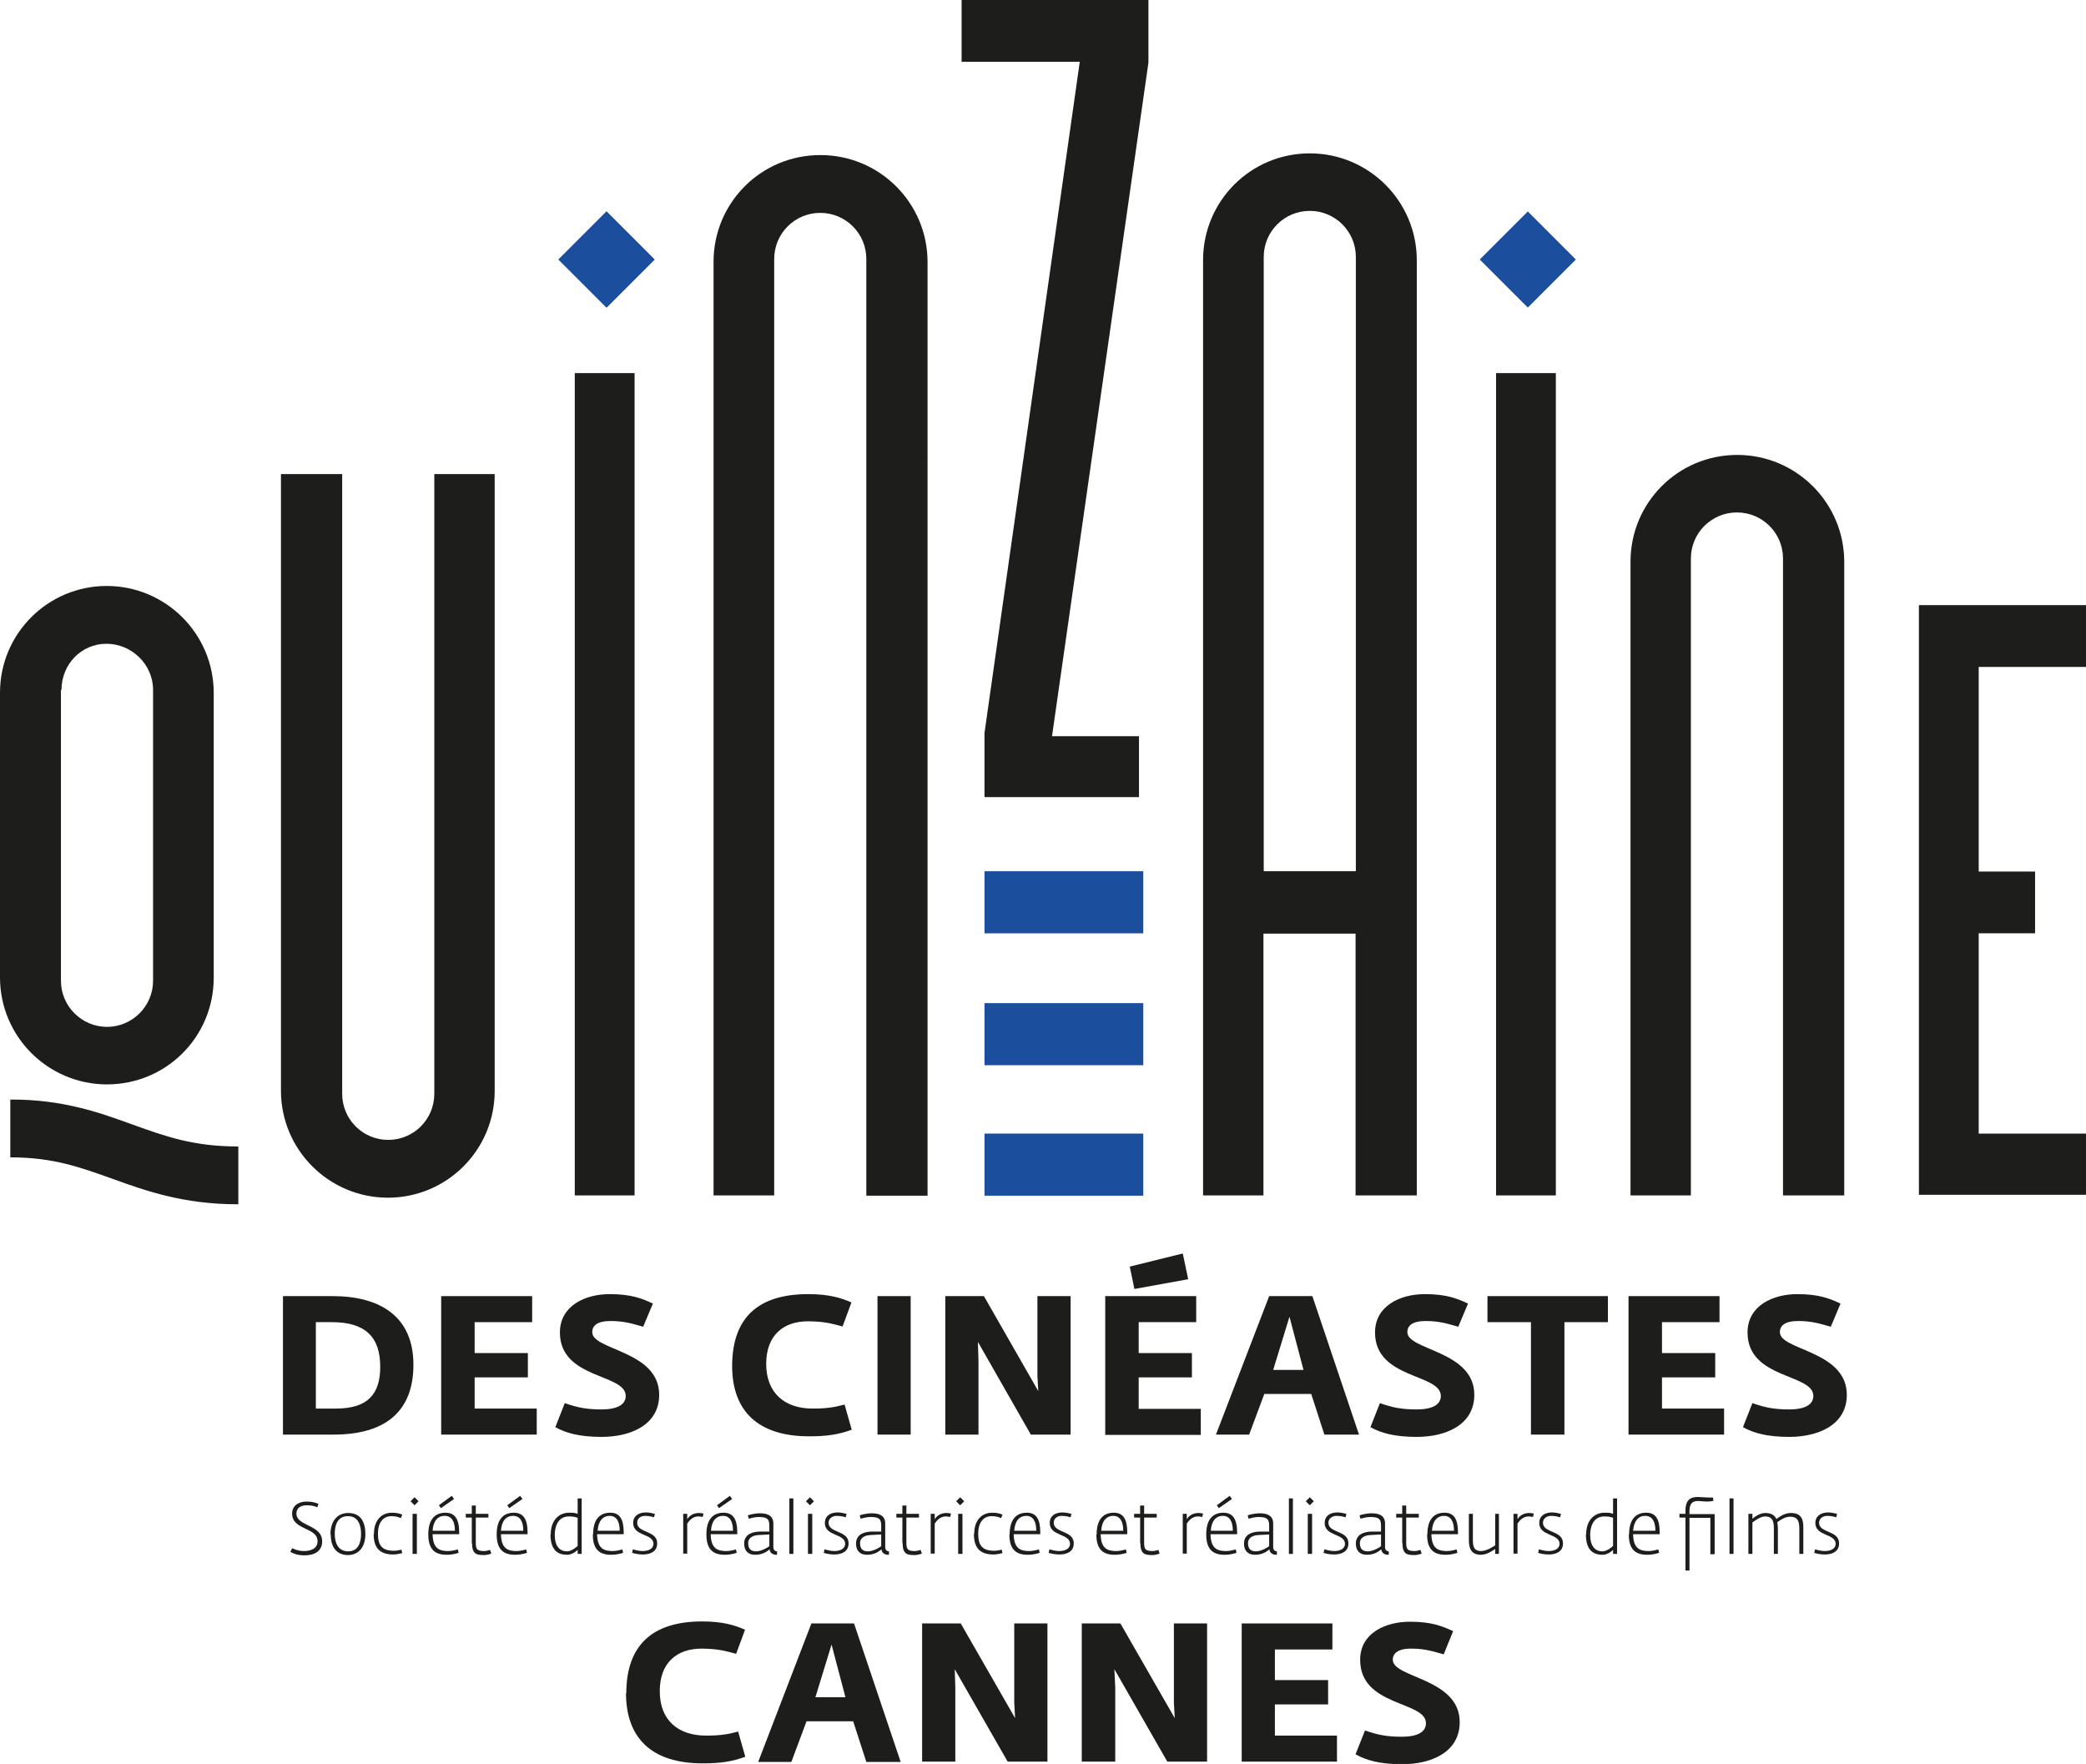 <?xml version="1.0" encoding="UTF-8"?>
<svg id="d" data-name="contenu" xmlns="http://www.w3.org/2000/svg" width="72.91" height="61.65" viewBox="0 0 72.91 61.65">
  <polygon points="34.41 41.79 39.96 41.79 39.96 39.62 34.41 39.62 34.41 41.79 34.41 41.79" fill="#1c4e9e"/>
  <polygon points="34.41 32.62 39.96 32.62 39.96 30.45 34.41 30.45 34.41 32.62 34.41 32.62" fill="#1c4e9e"/>
  <polygon points="34.41 37.23 39.96 37.23 39.96 35.06 34.41 35.06 34.41 37.23 34.41 37.23" fill="#1c4e9e"/>
  <polygon points="19.52 9.07 21.2 10.75 22.88 9.07 21.2 7.39 19.52 9.07 19.52 9.07" fill="#1c4e9e"/>
  <polygon points="51.72 9.07 53.4 10.75 55.08 9.07 53.4 7.39 51.72 9.07 51.72 9.07" fill="#1c4e9e"/>
  <path d="m52.29,41.78h2.09V13.04h-2.09v28.75h0Zm-32.2,0h2.09V13.04h-2.09v28.75h0ZM2.15,24.11c0-.89.69-1.61,1.57-1.61s1.63.72,1.63,1.61v10.17c0,.89-.73,1.61-1.61,1.61s-1.61-.72-1.61-1.61v-10.17h.01Zm1.59,13.79c2.07,0,3.73-1.66,3.73-3.73v-9.95c0-2.07-1.68-3.74-3.74-3.74s-3.73,1.67-3.73,3.73v9.95c0,2.07,1.68,3.74,3.74,3.74m-3.38.53v2.02c1.51,0,2.45.35,3.6.76,1.13.41,2.46.88,4.34.88h.03v-2.02c-1.57,0-2.54-.35-3.68-.76-1.13-.41-2.44-.89-4.29-.88m43.81-7.98V8.98c0-.89.72-1.61,1.61-1.61s1.61.72,1.61,1.61v21.47s-3.22,0-3.22,0h0Zm1.61-25.09c-2.07,0-3.73,1.67-3.73,3.73v32.69h2.11v-9.15h3.22v9.15h2.14V9.1c0-2.07-1.68-3.74-3.74-3.74m14.94,10.54c-2.07,0-3.73,1.67-3.73,3.73v22.15h2.11v-22.26c0-.89.72-1.61,1.61-1.61s1.61.72,1.61,1.61v22.26h2.14v-22.14c0-2.07-1.68-3.74-3.74-3.74M28.67,5.42c-2.07,0-3.73,1.67-3.73,3.73v32.63h2.12V9.05c0-.89.72-1.61,1.61-1.61s1.61.72,1.61,1.61v32.74h2.14V9.16c0-2.07-1.68-3.74-3.74-3.74m-13.5,11.15v21.66c0,.89-.72,1.61-1.61,1.61s-1.61-.72-1.61-1.61v-21.66h-2.14v21.55c0,2.07,1.68,3.74,3.74,3.74s3.73-1.67,3.73-3.73v-21.56h-2.11Zm57.73,6.74v-2.16h-5.84v20.61h5.84v-2.14h-3.75v-7h1.97v-2.16h-1.97v-7.15h3.75ZM33.62,2.16h4.12l-3.33,23.46v2.24h5.4v-2.13h-3.04l3.37-23.54V0h-6.53v2.16h0Z" fill="#1d1d1b"/>
  <polyline points="19.52 9.07 21.2 10.75 22.88 9.07 21.2 7.39" fill="#1c4e9e"/>
  <path d="m10.15,54.24l.06-.13c.13.06.25.1.42.1.2,0,.47-.07.47-.34,0-.5-.89-.38-.89-.97,0-.28.23-.42.51-.42.19,0,.31.04.41.08l-.04.12c-.1-.04-.2-.07-.36-.07-.2,0-.37.08-.37.29,0,.45.9.38.9.97,0,.34-.26.49-.61.49-.26,0-.38-.06-.48-.11" fill="#1d1d1b"/>
  <path d="m12.62,53.61c0-.27-.08-.62-.46-.62s-.46.34-.46.62c0,.3.11.61.47.61s.45-.32.45-.61m-1.07.02c0-.49.26-.75.62-.75.4,0,.6.26.6.74s-.26.73-.61.73c-.37,0-.6-.25-.6-.72" fill="#1d1d1b"/>
  <path d="m13.07,53.61c0-.46.25-.74.63-.74.19,0,.3.04.36.07l-.05.12c-.06-.03-.16-.07-.33-.07-.29,0-.47.23-.47.61,0,.41.14.6.56.6.11,0,.22-.03.26-.04l.03.12s-.17.05-.31.05c-.47,0-.69-.22-.69-.72" fill="#1d1d1b"/>
  <path d="m14.35,52.47l.14.14.14-.14-.14-.14-.14.14h0Zm.07,1.84h.15v-1.4h-.15v1.4h0Z" fill="#1d1d1b"/>
  <path d="m15.34,52.61l.45-.33.08.11-.46.32-.07-.1h0Zm.56.89c0-.32-.11-.52-.36-.52-.23,0-.4.17-.42.52h.78Zm-.93.13c0-.57.27-.76.6-.76s.48.22.48.7v.05h-.93c.01.51.24.59.55.59.11,0,.29-.04.33-.06l.03.12s-.17.07-.42.07c-.39,0-.64-.17-.64-.71" fill="#1d1d1b"/>
  <path d="m16.49,53.93v-.89h-.21v-.13h.21v-.29h.14v.29h.44v.13h-.44v.89c0,.23.06.28.3.28.07,0,.16-.03.2-.04l.04.13s-.14.05-.23.05c-.26,0-.44-.01-.44-.41" fill="#1d1d1b"/>
  <path d="m17.73,52.61l.45-.33.08.11-.46.32-.07-.1h0Zm.56.89c0-.32-.11-.52-.36-.52-.23,0-.4.17-.42.52h.78Zm-.93.13c0-.57.27-.76.6-.76s.48.22.48.7v.05h-.93c.01.51.24.59.55.59.11,0,.29-.04.33-.06l.03.12s-.17.07-.42.07c-.39,0-.64-.17-.64-.71" fill="#1d1d1b"/>
  <path d="m20.19,54.03v-.98c-.07-.03-.15-.05-.31-.05-.36,0-.49.33-.49.64,0,.4.17.58.43.58.15,0,.32-.14.37-.19m-.94-.41c0-.49.29-.75.64-.75.14,0,.19,0,.3.04v-.54h.14v1.94h-.14v-.14c-.08.08-.22.17-.37.17-.25,0-.58-.09-.58-.71" fill="#1d1d1b"/>
  <path d="m21.66,53.5c0-.32-.11-.52-.35-.52-.23,0-.4.17-.42.52h.78Zm-.93.13c0-.57.27-.76.6-.76s.47.22.47.7v.05h-.93c.01.51.24.59.55.59.11,0,.29-.04.33-.06l.03.12s-.17.07-.42.07c-.39,0-.64-.17-.64-.71" fill="#1d1d1b"/>
  <path d="m22.09,54.28l.03-.13c.07.02.21.06.34.06.22,0,.38-.09.38-.25,0-.37-.71-.26-.71-.73,0-.24.18-.37.45-.37.15,0,.28.05.31.05l-.03.12s-.15-.05-.31-.05c-.18,0-.28.11-.28.24,0,.37.7.26.7.72,0,.31-.27.39-.5.39-.18,0-.32-.04-.38-.06" fill="#1d1d1b"/>
  <path d="m23.88,52.91h.14v.19c.06-.11.2-.22.41-.22.09,0,.14.02.16.02l-.03.12s-.08-.02-.16-.02c-.18,0-.31.14-.38.25v1.05h-.14v-1.4h0Z" fill="#1d1d1b"/>
  <path d="m25.06,52.61l.45-.33.08.11-.46.32-.07-.1h0Zm.56.89c0-.32-.11-.52-.35-.52-.23,0-.4.17-.42.52h.78Zm-.93.13c0-.57.27-.76.6-.76s.48.22.48.7v.05h-.93c.01.51.24.59.55.59.11,0,.29-.04.33-.06l.03.12s-.17.07-.42.07c-.39,0-.64-.17-.64-.71" fill="#1d1d1b"/>
  <path d="m26.89,54.03v-.4l-.37.02c-.25.01-.37.13-.37.28,0,.22.11.29.28.29.2,0,.44-.16.46-.18m-.88-.09c0-.34.31-.41.52-.42h.36v-.22c0-.25-.12-.29-.39-.29-.12,0-.29.05-.33.06l-.03-.12s.21-.07.42-.07c.28,0,.47.09.47.36v.82c0,.12.08.15.13.15v.12h-.03c-.1,0-.22-.05-.23-.19-.06.04-.2.19-.51.19-.24,0-.38-.14-.38-.39" fill="#1d1d1b"/>
  <polygon points="27.59 54.31 27.73 54.31 27.73 52.37 27.59 52.37 27.59 54.31 27.59 54.31" fill="#1d1d1b"/>
  <path d="m28.17,52.47l.14.14.14-.14-.14-.14-.14.14h0Zm.07,1.84h.15v-1.4h-.15v1.4h0Z" fill="#1d1d1b"/>
  <path d="m28.79,54.28l.03-.13c.07.02.21.06.34.06.22,0,.38-.09.38-.25,0-.37-.71-.26-.71-.73,0-.24.18-.37.45-.37.15,0,.28.05.31.05l-.03.12s-.15-.05-.31-.05c-.18,0-.29.11-.29.24,0,.37.7.26.7.72,0,.31-.27.39-.5.39-.18,0-.32-.04-.38-.06" fill="#1d1d1b"/>
  <path d="m30.8,54.03v-.4l-.37.02c-.25.01-.37.13-.37.28,0,.22.11.29.28.29.2,0,.44-.16.46-.18m-.88-.09c0-.34.31-.41.52-.42h.36v-.22c0-.25-.12-.29-.39-.29-.12,0-.29.05-.33.06l-.03-.12s.21-.07.42-.07c.28,0,.47.09.47.36v.82c0,.12.08.15.13.15v.12h-.03c-.1,0-.22-.05-.23-.19-.06.04-.2.19-.51.19-.24,0-.38-.14-.38-.39" fill="#1d1d1b"/>
  <path d="m31.54,53.93v-.89h-.21v-.13h.21v-.29h.14v.29h.44v.13h-.44v.89c0,.23.06.28.3.28.07,0,.16-.03.2-.04l.04.13s-.14.05-.23.05c-.26,0-.44-.01-.44-.41" fill="#1d1d1b"/>
  <path d="m32.53,52.91h.14v.19c.06-.11.2-.22.41-.22.09,0,.14.02.16.02l-.03.12s-.08-.02-.16-.02c-.18,0-.31.14-.38.25v1.05h-.14v-1.4h0Z" fill="#1d1d1b"/>
  <path d="m33.42,52.47l.14.14.14-.14-.14-.14-.14.14h0Zm.07,1.84h.15v-1.4h-.15v1.4h0Z" fill="#1d1d1b"/>
  <path d="m34.05,53.61c0-.46.25-.74.63-.74.19,0,.3.04.36.07l-.05.12c-.06-.03-.16-.07-.33-.07-.29,0-.47.23-.47.61,0,.41.14.6.56.6.11,0,.22-.03.26-.04l.03.12s-.17.05-.31.05c-.47,0-.69-.22-.69-.72" fill="#1d1d1b"/>
  <path d="m36.22,53.5c0-.32-.11-.52-.35-.52-.23,0-.4.17-.42.52h.78Zm-.93.13c0-.57.27-.76.6-.76s.47.22.47.7v.05h-.93c.01.51.24.59.55.59.11,0,.29-.04.33-.06l.03.12s-.17.07-.42.07c-.39,0-.64-.17-.64-.71" fill="#1d1d1b"/>
  <path d="m36.65,54.28l.03-.13c.07.02.21.06.34.06.22,0,.38-.09.38-.25,0-.37-.71-.26-.71-.73,0-.24.18-.37.45-.37.15,0,.28.05.31.05l-.03.12s-.15-.05-.31-.05c-.18,0-.28.11-.28.24,0,.37.7.26.7.72,0,.31-.27.39-.5.39-.18,0-.32-.04-.38-.06" fill="#1d1d1b"/>
  <path d="m39.26,53.5c0-.32-.11-.52-.35-.52-.23,0-.4.17-.42.52h.78Zm-.93.13c0-.57.27-.76.6-.76s.47.22.47.7v.05h-.93c.01.51.24.59.55.59.11,0,.29-.04.33-.06l.03.12s-.17.07-.42.07c-.39,0-.64-.17-.64-.71" fill="#1d1d1b"/>
  <path d="m39.85,53.93v-.89h-.21v-.13h.21v-.29h.14v.29h.44v.13h-.44v.89c0,.23.06.28.3.28.07,0,.16-.03.2-.04l.04.13s-.14.05-.23.05c-.26,0-.44-.01-.44-.41" fill="#1d1d1b"/>
  <path d="m41.34,52.91h.14v.19c.06-.11.2-.22.41-.22.09,0,.14.02.16.02l-.03.12s-.08-.02-.16-.02c-.18,0-.31.14-.38.25v1.05h-.14v-1.4h0Z" fill="#1d1d1b"/>
  <path d="m42.53,52.61l.45-.33.08.11-.46.32-.07-.1h0Zm.56.89c0-.32-.11-.52-.35-.52-.23,0-.4.17-.42.52h.78Zm-.93.13c0-.57.27-.76.6-.76s.48.22.48.7v.05h-.93c.01.51.24.59.55.59.11,0,.29-.04.33-.06l.03.12s-.17.07-.42.07c-.39,0-.64-.17-.64-.71" fill="#1d1d1b"/>
  <path d="m44.36,54.03v-.4l-.37.02c-.25.01-.37.13-.37.28,0,.22.11.29.28.29.2,0,.44-.16.46-.18m-.88-.09c0-.34.31-.41.52-.42h.36v-.22c0-.25-.12-.29-.39-.29-.12,0-.29.05-.33.06l-.03-.12s.21-.07.42-.07c.28,0,.47.09.47.36v.82c0,.12.08.15.13.15v.12h-.03c-.1,0-.22-.05-.23-.19-.06.04-.2.19-.51.19-.24,0-.38-.14-.38-.39" fill="#1d1d1b"/>
  <polygon points="45.05 54.31 45.19 54.31 45.19 52.37 45.05 52.37 45.05 54.31 45.05 54.31" fill="#1d1d1b"/>
  <path d="m45.64,52.47l.14.14.14-.14-.14-.14-.14.14h0Zm.07,1.84h.15v-1.4h-.15v1.4h0Z" fill="#1d1d1b"/>
  <path d="m46.26,54.28l.03-.13c.07.02.21.06.34.06.22,0,.38-.09.38-.25,0-.37-.71-.26-.71-.73,0-.24.18-.37.45-.37.15,0,.28.05.31.05l-.03.12s-.15-.05-.31-.05c-.18,0-.29.11-.29.24,0,.37.7.26.7.72,0,.31-.27.39-.5.39-.18,0-.32-.04-.38-.06" fill="#1d1d1b"/>
  <path d="m48.27,54.03v-.4l-.37.02c-.25.01-.37.13-.37.28,0,.22.11.29.28.29.2,0,.44-.16.46-.18m-.88-.09c0-.34.31-.41.52-.42h.36v-.22c0-.25-.12-.29-.39-.29-.12,0-.29.05-.33.06l-.03-.12s.21-.07.42-.07c.28,0,.47.09.47.36v.82c0,.12.08.15.13.15v.12h-.03c-.1,0-.22-.05-.23-.19-.06.04-.2.19-.51.19-.24,0-.38-.14-.38-.39" fill="#1d1d1b"/>
  <path d="m49.01,53.93v-.89h-.21v-.13h.21v-.29h.14v.29h.44v.13h-.44v.89c0,.23.06.28.3.28.07,0,.16-.03.2-.04l.04.13s-.14.05-.23.05c-.26,0-.44-.01-.44-.41" fill="#1d1d1b"/>
  <path d="m50.82,53.5c0-.32-.11-.52-.35-.52-.23,0-.4.17-.42.52h.78Zm-.93.13c0-.57.27-.76.6-.76s.47.22.47.7v.05h-.93c.01.51.24.59.55.59.11,0,.29-.04.33-.06l.03.12s-.17.07-.42.07c-.39,0-.64-.17-.64-.71" fill="#1d1d1b"/>
  <path d="m51.34,53.81v-.9h.14v.86c0,.23,0,.44.29.44.19,0,.43-.16.49-.2v-1.1h.13v1.4h-.13v-.17c-.12.07-.28.2-.51.2-.38,0-.41-.31-.41-.53" fill="#1d1d1b"/>
  <path d="m52.9,52.91h.14v.19c.06-.11.2-.22.41-.22.09,0,.14.02.16.02l-.03.12s-.08-.02-.16-.02c-.18,0-.31.14-.38.25v1.05h-.14v-1.4h0Z" fill="#1d1d1b"/>
  <path d="m53.76,54.28l.03-.13c.07.02.21.06.34.06.22,0,.38-.09.38-.25,0-.37-.71-.26-.71-.73,0-.24.18-.37.45-.37.15,0,.28.05.31.05l-.03.12s-.15-.05-.31-.05c-.18,0-.29.11-.29.24,0,.37.7.26.7.72,0,.31-.27.39-.5.39-.18,0-.32-.04-.38-.06" fill="#1d1d1b"/>
  <path d="m56.38,54.03v-.98c-.07-.03-.15-.05-.31-.05-.36,0-.49.33-.49.64,0,.4.17.58.43.58.15,0,.32-.14.37-.19m-.94-.41c0-.49.29-.75.64-.75.14,0,.19,0,.3.04v-.54h.14v1.94h-.14v-.14c-.08.08-.22.17-.37.17-.25,0-.58-.09-.58-.71" fill="#1d1d1b"/>
  <path d="m57.86,53.5c0-.32-.11-.52-.36-.52-.23,0-.39.17-.42.52h.78Zm-.92.13c0-.57.27-.76.6-.76s.47.22.47.7v.05h-.93c.01.51.24.59.55.59.11,0,.29-.04.33-.06l.03.12s-.17.07-.42.07c-.39,0-.64-.17-.64-.71" fill="#1d1d1b"/>
  <path d="m58.91,53.04h-.21v-.13h.21v-.1c0-.41.19-.49.44-.49.09,0,.26.02.41.02.05,0,.07,0,.11,0l.02.11c-.06.02-.13.03-.22.03-.13,0-.25-.02-.32-.02-.24,0-.3.14-.3.37v.09h.88v1.4h-.15v-1.27h-.73v1.84h-.14v-1.84h0Z" fill="#1d1d1b"/>
  <polygon points="60.45 54.31 60.59 54.31 60.59 52.37 60.45 52.37 60.45 54.31 60.45 54.31" fill="#1d1d1b"/>
  <path d="m61.11,52.91h.14v.17c.11-.09.28-.2.45-.2.23,0,.33.09.39.21.11-.08.28-.21.51-.21.4,0,.43.28.43.52v.91h-.14v-.87c0-.23-.03-.43-.32-.43-.17,0-.32.1-.45.19.01.06.02.14.02.2v.91h-.14v-.87c0-.23-.02-.44-.31-.44-.14,0-.32.12-.44.21v1.1h-.14v-1.4h0Z" fill="#1d1d1b"/>
  <path d="m63.41,54.28l.03-.13c.07.02.21.06.34.06.22,0,.38-.09.38-.25,0-.37-.71-.26-.71-.73,0-.24.19-.37.45-.37.15,0,.28.05.31.05l-.03.12s-.15-.05-.31-.05c-.18,0-.29.11-.29.24,0,.37.7.26.7.72,0,.31-.27.39-.5.39-.18,0-.32-.04-.38-.06" fill="#1d1d1b"/>
  <path d="m11.74,49.23c1.12,0,1.55-.51,1.55-1.46,0-1.04-.52-1.56-1.69-1.56h-.56v3.02h.69Zm-1.85-3.93h1.73c1.68,0,2.83.72,2.83,2.4s-1.04,2.44-2.79,2.44h-1.77v-4.84h0Z" fill="#1d1d1b"/>
  <polygon points="15.42 45.3 18.6 45.3 18.6 46.21 16.59 46.21 16.59 47.29 18.45 47.29 18.45 48.14 16.59 48.14 16.59 49.23 18.76 49.23 18.76 50.14 15.42 50.14 15.42 45.3 15.42 45.3" fill="#1d1d1b"/>
  <path d="m19.41,49.88l.33-.84c.43.15.75.22,1.28.22.58,0,.85-.18.85-.47,0-.79-2.3-.58-2.3-2.22,0-.93.88-1.34,1.74-1.34.77,0,1.14.16,1.51.33l-.34.81c-.36-.1-.65-.2-1.14-.2s-.64.18-.64.39c0,.64,2.34.64,2.34,2.19,0,1.06-1.01,1.47-2.01,1.47-.79,0-1.26-.14-1.62-.34" fill="#1d1d1b"/>
  <path d="m25.59,47.75c0-1.69.9-2.52,2.66-2.52.72,0,1.14.13,1.51.29l-.31.84c-.46-.12-.65-.17-1.18-.18-.88-.01-1.49.48-1.49,1.49s.64,1.56,1.62,1.56c.47,0,.75-.04,1.12-.14l.25.88c-.47.17-.87.23-1.49.23-1.77,0-2.69-.87-2.69-2.46" fill="#1d1d1b"/>
  <polygon points="30.67 45.3 31.83 45.3 31.83 50.14 30.67 50.14 30.67 45.3 30.67 45.3" fill="#1d1d1b"/>
  <polygon points="33.04 45.3 34.39 45.3 36.29 48.62 36.26 48.08 36.26 45.3 37.42 45.3 37.42 50.14 36.03 50.14 34.18 46.9 34.2 47.55 34.2 50.14 33.04 50.14 33.04 45.3 33.04 45.3" fill="#1d1d1b"/>
  <path d="m39.48,44.27l1.86-.46.19.9-1.88.34-.16-.77h0Zm-.85,1.03h3.18v.91h-2.01v1.08h1.86v.85h-1.86v1.1h2.17v.91h-3.34v-4.84h0Z" fill="#1d1d1b"/>
  <path d="m45.56,47.88l-.49-1.86-.57,1.86h1.05Zm-1.19-2.58h1.5l1.63,4.84h-1.21l-.46-1.42h-1.64l-.53,1.42h-1.16l1.86-4.84h0Z" fill="#1d1d1b"/>
  <path d="m47.9,49.88l.33-.84c.43.15.75.22,1.28.22.58,0,.85-.18.85-.47,0-.79-2.3-.58-2.3-2.22,0-.93.88-1.34,1.74-1.34.77,0,1.14.16,1.51.33l-.34.81c-.36-.1-.65-.2-1.14-.2s-.64.18-.64.39c0,.64,2.34.64,2.34,2.19,0,1.06-1.01,1.47-2.01,1.47-.79,0-1.26-.14-1.62-.34" fill="#1d1d1b"/>
  <polygon points="53.51 46.21 51.99 46.21 51.99 45.3 56.2 45.3 56.2 46.21 54.68 46.21 54.68 50.14 53.51 50.14 53.51 46.21 53.51 46.21" fill="#1d1d1b"/>
  <polygon points="56.92 45.3 60.1 45.3 60.1 46.21 58.09 46.21 58.09 47.29 59.95 47.29 59.95 48.14 58.09 48.14 58.09 49.23 60.26 49.23 60.26 50.14 56.92 50.14 56.92 45.3 56.92 45.3" fill="#1d1d1b"/>
  <path d="m60.92,49.88l.33-.84c.43.15.75.22,1.28.22.58,0,.85-.18.85-.47,0-.79-2.3-.58-2.3-2.22,0-.93.88-1.34,1.74-1.34.77,0,1.14.16,1.51.33l-.34.81c-.36-.1-.65-.2-1.14-.2s-.64.18-.64.39c0,.64,2.34.64,2.34,2.19,0,1.06-1.01,1.47-2.01,1.47-.79,0-1.26-.14-1.62-.34" fill="#1d1d1b"/>
  <path d="m21.89,59.19c0-1.68.9-2.52,2.65-2.52.72,0,1.14.13,1.5.29l-.31.84c-.46-.12-.65-.17-1.18-.18-.88-.01-1.49.48-1.49,1.49s.64,1.55,1.62,1.55c.47,0,.75-.04,1.12-.14l.25.88c-.47.17-.87.23-1.49.23-1.77,0-2.68-.87-2.68-2.46" fill="#1d1d1b"/>
  <path d="m28.36,56.74l-1.86,4.84h1.16l.53-1.42h1.63l.46,1.42h1.2l-1.63-4.84h-1.5Zm.7.72l.49,1.86h-1.05l.57-1.86h0Z" fill="#1d1d1b"/>
  <polygon points="35.45 56.74 35.45 59.51 35.48 60.05 33.58 56.74 32.23 56.74 32.23 61.57 33.39 61.57 33.39 58.98 33.37 58.34 35.22 61.57 36.61 61.57 36.61 56.74 35.45 56.74 35.45 56.74" fill="#1d1d1b"/>
  <polygon points="41.03 56.74 41.03 59.51 41.06 60.05 39.16 56.74 37.81 56.74 37.81 61.57 38.98 61.57 38.98 58.98 38.95 58.34 40.8 61.57 42.19 61.57 42.19 56.74 41.03 56.74 41.03 56.74" fill="#1d1d1b"/>
  <polygon points="43.4 56.74 43.4 61.57 46.73 61.57 46.73 60.66 44.56 60.66 44.56 59.57 46.42 59.57 46.42 58.72 44.56 58.72 44.56 57.65 46.57 57.65 46.57 56.74 43.4 56.74 43.4 56.74" fill="#1d1d1b"/>
  <path d="m47.38,61.31l.33-.83c.43.15.75.22,1.28.22.58,0,.85-.18.85-.47,0-.79-2.3-.57-2.3-2.22,0-.93.88-1.33,1.74-1.33.77,0,1.14.16,1.51.33l-.33.81c-.36-.1-.65-.2-1.14-.2s-.64.19-.64.39c0,.64,2.34.64,2.34,2.18,0,1.06-1.01,1.47-2.01,1.47-.79,0-1.26-.14-1.62-.34" fill="#1d1d1b"/>
</svg>